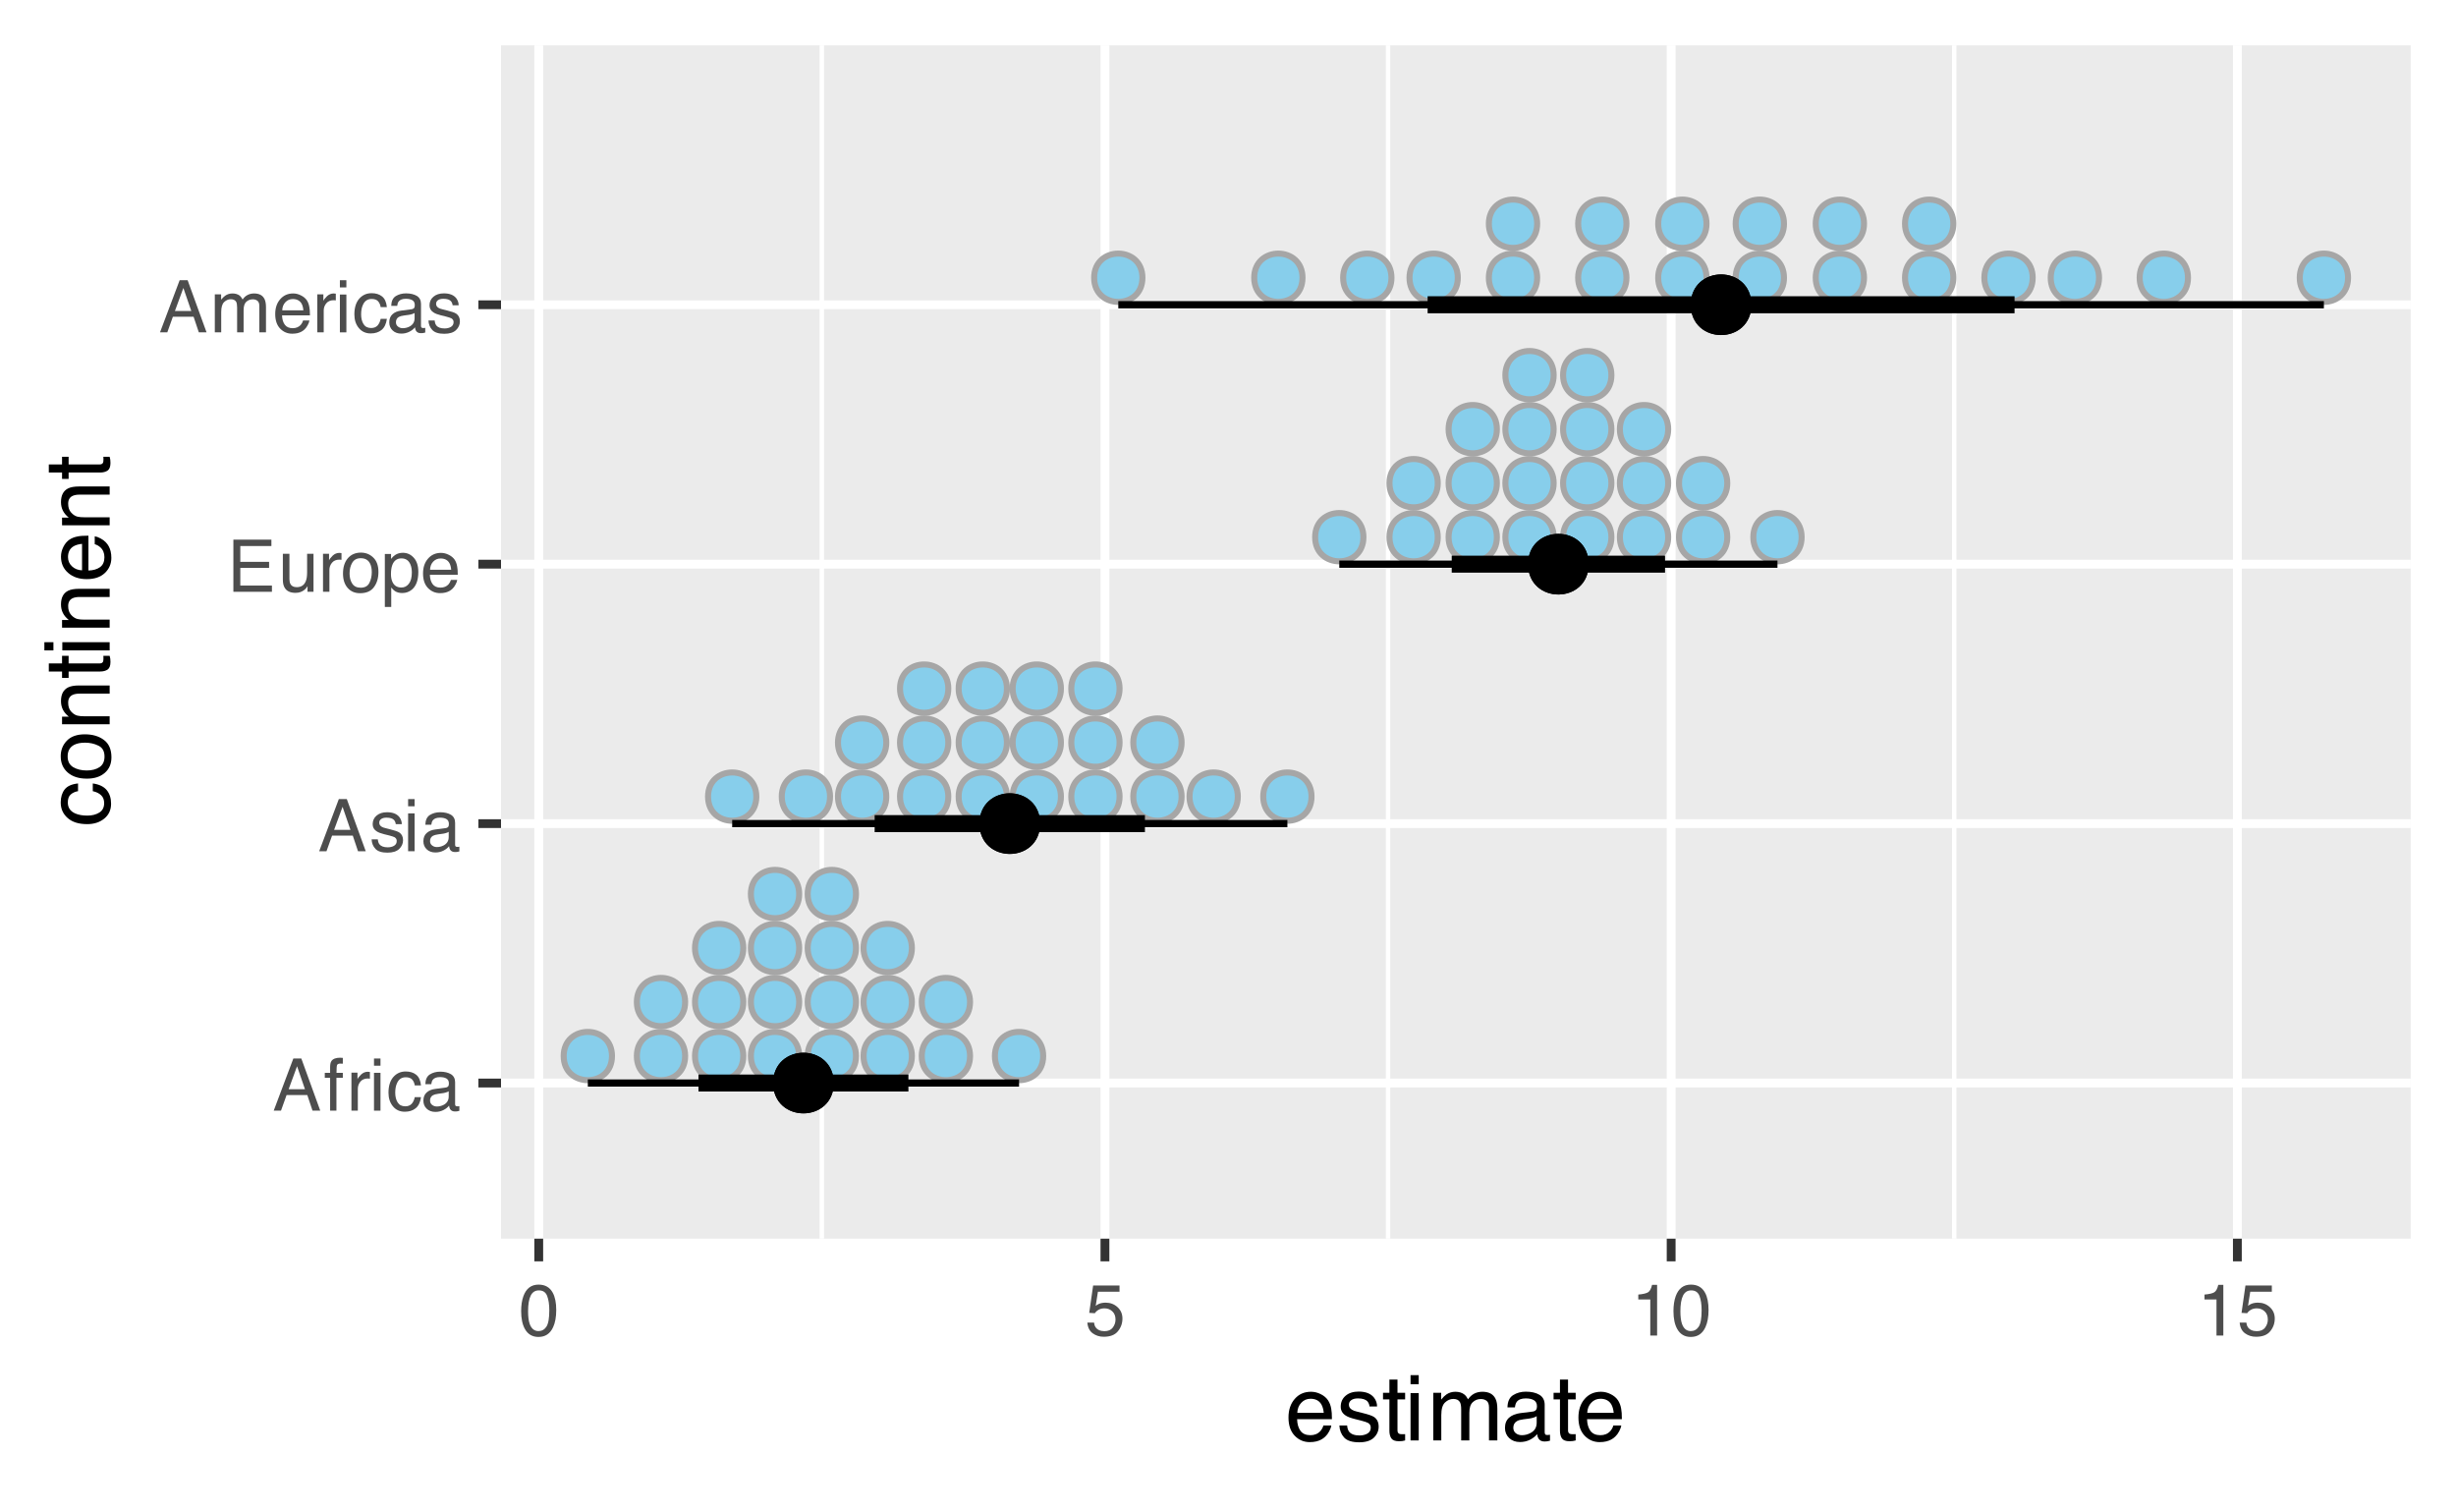 <?xml version="1.0" encoding="UTF-8"?>
<svg xmlns="http://www.w3.org/2000/svg" xmlns:xlink="http://www.w3.org/1999/xlink" width="432" height="266" viewBox="0 0 432 266">
<defs>
<g>
<g id="glyph-0-0">
<path d="M 0.406 0 L 0.406 -9.172 L 7.703 -9.172 L 7.703 0 Z M 6.547 -1.156 L 6.547 -8.031 L 1.562 -8.031 L 1.562 -1.156 Z M 6.547 -1.156 "/>
</g>
<g id="glyph-0-1">
<path d="M 5.688 -3.766 L 4.297 -7.812 L 2.812 -3.766 Z M 3.641 -9.172 L 5.047 -9.172 L 8.375 0 L 7.016 0 L 6.094 -2.75 L 2.453 -2.75 L 1.469 0 L 0.188 0 Z M 3.641 -9.172 "/>
</g>
<g id="glyph-0-2">
<path d="M 1.109 -7.703 C 1.117 -8.172 1.195 -8.516 1.344 -8.734 C 1.613 -9.117 2.125 -9.312 2.875 -9.312 C 2.938 -9.312 3.004 -9.305 3.078 -9.297 C 3.16 -9.297 3.25 -9.289 3.344 -9.281 L 3.344 -8.266 C 3.227 -8.266 3.145 -8.266 3.094 -8.266 C 3.039 -8.273 2.988 -8.281 2.938 -8.281 C 2.602 -8.281 2.398 -8.191 2.328 -8.016 C 2.266 -7.836 2.234 -7.383 2.234 -6.656 L 3.344 -6.656 L 3.344 -5.781 L 2.219 -5.781 L 2.219 0 L 1.109 0 L 1.109 -5.781 L 0.172 -5.781 L 0.172 -6.656 L 1.109 -6.656 Z M 1.109 -7.703 "/>
</g>
<g id="glyph-0-3">
<path d="M 0.859 -6.688 L 1.922 -6.688 L 1.922 -5.531 C 2.016 -5.758 2.227 -6.035 2.562 -6.359 C 2.906 -6.68 3.301 -6.844 3.75 -6.844 C 3.77 -6.844 3.805 -6.836 3.859 -6.828 C 3.91 -6.828 3.992 -6.82 4.109 -6.812 L 4.109 -5.625 C 4.047 -5.633 3.984 -5.641 3.922 -5.641 C 3.867 -5.648 3.812 -5.656 3.75 -5.656 C 3.176 -5.656 2.738 -5.473 2.438 -5.109 C 2.133 -4.742 1.984 -4.32 1.984 -3.844 L 1.984 0 L 0.859 0 Z M 0.859 -6.688 "/>
</g>
<g id="glyph-0-4">
<path d="M 0.828 -6.656 L 1.969 -6.656 L 1.969 0 L 0.828 0 Z M 0.828 -9.172 L 1.969 -9.172 L 1.969 -7.906 L 0.828 -7.906 Z M 0.828 -9.172 "/>
</g>
<g id="glyph-0-5">
<path d="M 3.406 -6.891 C 4.156 -6.891 4.766 -6.703 5.234 -6.328 C 5.711 -5.961 6 -5.332 6.094 -4.438 L 5 -4.438 C 4.938 -4.852 4.785 -5.195 4.547 -5.469 C 4.305 -5.738 3.926 -5.875 3.406 -5.875 C 2.688 -5.875 2.176 -5.523 1.875 -4.828 C 1.664 -4.379 1.562 -3.82 1.562 -3.156 C 1.562 -2.477 1.703 -1.91 1.984 -1.453 C 2.273 -0.992 2.723 -0.766 3.328 -0.766 C 3.797 -0.766 4.164 -0.906 4.438 -1.188 C 4.707 -1.477 4.895 -1.875 5 -2.375 L 6.094 -2.375 C 5.969 -1.477 5.656 -0.828 5.156 -0.422 C 4.656 -0.016 4.02 0.188 3.25 0.188 C 2.375 0.188 1.676 -0.129 1.156 -0.766 C 0.633 -1.398 0.375 -2.195 0.375 -3.156 C 0.375 -4.332 0.656 -5.25 1.219 -5.906 C 1.789 -6.562 2.52 -6.891 3.406 -6.891 Z M 3.234 -6.859 Z M 3.234 -6.859 "/>
</g>
<g id="glyph-0-6">
<path d="M 1.688 -1.781 C 1.688 -1.457 1.805 -1.203 2.047 -1.016 C 2.285 -0.828 2.566 -0.734 2.891 -0.734 C 3.285 -0.734 3.664 -0.82 4.031 -1 C 4.656 -1.312 4.969 -1.812 4.969 -2.5 L 4.969 -3.406 C 4.832 -3.32 4.656 -3.25 4.438 -3.188 C 4.227 -3.125 4.02 -3.082 3.812 -3.062 L 3.125 -2.969 C 2.719 -2.914 2.41 -2.832 2.203 -2.719 C 1.859 -2.52 1.688 -2.207 1.688 -1.781 Z M 4.406 -4.062 C 4.664 -4.094 4.844 -4.195 4.938 -4.375 C 4.977 -4.477 5 -4.625 5 -4.812 C 5 -5.195 4.863 -5.473 4.594 -5.641 C 4.32 -5.816 3.93 -5.906 3.422 -5.906 C 2.836 -5.906 2.422 -5.75 2.172 -5.438 C 2.035 -5.258 1.945 -5 1.906 -4.656 L 0.859 -4.656 C 0.879 -5.477 1.145 -6.051 1.656 -6.375 C 2.176 -6.695 2.773 -6.859 3.453 -6.859 C 4.234 -6.859 4.875 -6.707 5.375 -6.406 C 5.852 -6.102 6.094 -5.633 6.094 -5 L 6.094 -1.156 C 6.094 -1.031 6.117 -0.93 6.172 -0.859 C 6.223 -0.797 6.32 -0.766 6.469 -0.766 C 6.52 -0.766 6.578 -0.766 6.641 -0.766 C 6.703 -0.773 6.77 -0.785 6.844 -0.797 L 6.844 0.031 C 6.664 0.082 6.531 0.113 6.438 0.125 C 6.352 0.133 6.227 0.141 6.062 0.141 C 5.676 0.141 5.395 0.004 5.219 -0.266 C 5.133 -0.41 5.07 -0.617 5.031 -0.891 C 4.801 -0.586 4.473 -0.328 4.047 -0.109 C 3.617 0.109 3.145 0.219 2.625 0.219 C 2 0.219 1.488 0.031 1.094 -0.344 C 0.707 -0.719 0.516 -1.188 0.516 -1.75 C 0.516 -2.375 0.707 -2.859 1.094 -3.203 C 1.477 -3.547 1.988 -3.754 2.625 -3.828 Z M 3.484 -6.859 Z M 3.484 -6.859 "/>
</g>
<g id="glyph-0-7">
<path d="M 1.5 -2.094 C 1.531 -1.719 1.625 -1.43 1.781 -1.234 C 2.062 -0.867 2.551 -0.688 3.25 -0.688 C 3.664 -0.688 4.031 -0.773 4.344 -0.953 C 4.664 -1.141 4.828 -1.426 4.828 -1.812 C 4.828 -2.094 4.695 -2.312 4.438 -2.469 C 4.281 -2.551 3.961 -2.656 3.484 -2.781 L 2.594 -3 C 2.02 -3.145 1.598 -3.305 1.328 -3.484 C 0.836 -3.785 0.594 -4.207 0.594 -4.75 C 0.594 -5.375 0.82 -5.879 1.281 -6.266 C 1.738 -6.66 2.352 -6.859 3.125 -6.859 C 4.133 -6.859 4.863 -6.566 5.312 -5.984 C 5.582 -5.609 5.719 -5.203 5.719 -4.766 L 4.656 -4.766 C 4.633 -5.023 4.539 -5.258 4.375 -5.469 C 4.125 -5.758 3.676 -5.906 3.031 -5.906 C 2.613 -5.906 2.297 -5.82 2.078 -5.656 C 1.859 -5.5 1.75 -5.285 1.75 -5.016 C 1.75 -4.723 1.891 -4.488 2.172 -4.312 C 2.336 -4.207 2.582 -4.117 2.906 -4.047 L 3.656 -3.859 C 4.469 -3.66 5.008 -3.473 5.281 -3.297 C 5.719 -3.004 5.938 -2.551 5.938 -1.938 C 5.938 -1.344 5.707 -0.828 5.25 -0.391 C 4.801 0.035 4.113 0.25 3.188 0.25 C 2.195 0.25 1.492 0.023 1.078 -0.422 C 0.66 -0.867 0.438 -1.426 0.406 -2.094 Z M 3.156 -6.859 Z M 3.156 -6.859 "/>
</g>
<g id="glyph-0-8">
<path d="M 1.094 -9.172 L 7.781 -9.172 L 7.781 -8.047 L 2.312 -8.047 L 2.312 -5.266 L 7.375 -5.266 L 7.375 -4.203 L 2.312 -4.203 L 2.312 -1.094 L 7.875 -1.094 L 7.875 0 L 1.094 0 Z M 4.484 -9.172 Z M 4.484 -9.172 "/>
</g>
<g id="glyph-0-9">
<path d="M 1.953 -6.688 L 1.953 -2.25 C 1.953 -1.906 2.004 -1.625 2.109 -1.406 C 2.305 -1.008 2.68 -0.812 3.234 -0.812 C 4.016 -0.812 4.547 -1.16 4.828 -1.859 C 4.984 -2.234 5.062 -2.75 5.062 -3.406 L 5.062 -6.688 L 6.188 -6.688 L 6.188 0 L 5.125 0 L 5.141 -0.984 C 4.992 -0.734 4.812 -0.52 4.594 -0.344 C 4.164 0.008 3.645 0.188 3.031 0.188 C 2.07 0.188 1.422 -0.133 1.078 -0.781 C 0.891 -1.113 0.797 -1.566 0.797 -2.141 L 0.797 -6.688 Z M 3.5 -6.859 Z M 3.5 -6.859 "/>
</g>
<g id="glyph-0-10">
<path d="M 3.484 -0.719 C 4.223 -0.719 4.734 -1 5.016 -1.562 C 5.297 -2.133 5.438 -2.766 5.438 -3.453 C 5.438 -4.078 5.332 -4.586 5.125 -4.984 C 4.812 -5.598 4.27 -5.906 3.5 -5.906 C 2.812 -5.906 2.312 -5.641 2 -5.109 C 1.688 -4.586 1.531 -3.957 1.531 -3.219 C 1.531 -2.508 1.688 -1.914 2 -1.438 C 2.312 -0.957 2.805 -0.719 3.484 -0.719 Z M 3.531 -6.891 C 4.383 -6.891 5.109 -6.598 5.703 -6.016 C 6.305 -5.441 6.609 -4.598 6.609 -3.484 C 6.609 -2.41 6.344 -1.52 5.812 -0.812 C 5.289 -0.102 4.477 0.25 3.375 0.25 C 2.457 0.25 1.727 -0.062 1.188 -0.688 C 0.645 -1.312 0.375 -2.148 0.375 -3.203 C 0.375 -4.328 0.656 -5.223 1.219 -5.891 C 1.789 -6.555 2.562 -6.891 3.531 -6.891 Z M 3.484 -6.859 Z M 3.484 -6.859 "/>
</g>
<g id="glyph-0-11">
<path d="M 3.656 -0.75 C 4.176 -0.75 4.609 -0.969 4.953 -1.406 C 5.305 -1.852 5.484 -2.516 5.484 -3.391 C 5.484 -3.922 5.406 -4.379 5.25 -4.766 C 4.957 -5.504 4.426 -5.875 3.656 -5.875 C 2.875 -5.875 2.336 -5.484 2.047 -4.703 C 1.891 -4.285 1.812 -3.754 1.812 -3.109 C 1.812 -2.598 1.891 -2.16 2.047 -1.797 C 2.336 -1.098 2.875 -0.75 3.656 -0.75 Z M 0.734 -6.656 L 1.828 -6.656 L 1.828 -5.781 C 2.055 -6.082 2.301 -6.316 2.562 -6.484 C 2.945 -6.734 3.395 -6.859 3.906 -6.859 C 4.664 -6.859 5.305 -6.566 5.828 -5.984 C 6.359 -5.398 6.625 -4.57 6.625 -3.5 C 6.625 -2.039 6.242 -1 5.484 -0.375 C 5.004 0.02 4.441 0.219 3.797 0.219 C 3.297 0.219 2.875 0.109 2.531 -0.109 C 2.332 -0.234 2.109 -0.445 1.859 -0.75 L 1.859 2.672 L 0.734 2.672 Z M 0.734 -6.656 "/>
</g>
<g id="glyph-0-12">
<path d="M 3.609 -6.844 C 4.086 -6.844 4.547 -6.727 4.984 -6.5 C 5.43 -6.281 5.773 -5.992 6.016 -5.641 C 6.234 -5.305 6.379 -4.914 6.453 -4.469 C 6.523 -4.156 6.562 -3.66 6.562 -2.984 L 1.656 -2.984 C 1.676 -2.305 1.836 -1.758 2.141 -1.344 C 2.441 -0.938 2.906 -0.734 3.531 -0.734 C 4.113 -0.734 4.582 -0.926 4.938 -1.312 C 5.133 -1.539 5.273 -1.801 5.359 -2.094 L 6.469 -2.094 C 6.438 -1.852 6.336 -1.582 6.172 -1.281 C 6.016 -0.977 5.832 -0.727 5.625 -0.531 C 5.281 -0.195 4.859 0.023 4.359 0.141 C 4.086 0.203 3.781 0.234 3.438 0.234 C 2.602 0.234 1.895 -0.066 1.312 -0.672 C 0.738 -1.273 0.453 -2.125 0.453 -3.219 C 0.453 -4.289 0.742 -5.16 1.328 -5.828 C 1.91 -6.504 2.672 -6.844 3.609 -6.844 Z M 5.406 -3.875 C 5.363 -4.363 5.258 -4.754 5.094 -5.047 C 4.781 -5.586 4.266 -5.859 3.547 -5.859 C 3.023 -5.859 2.586 -5.672 2.234 -5.297 C 1.891 -4.93 1.707 -4.457 1.688 -3.875 Z M 3.5 -6.859 Z M 3.5 -6.859 "/>
</g>
<g id="glyph-0-13">
<path d="M 0.828 -6.688 L 1.938 -6.688 L 1.938 -5.75 C 2.207 -6.07 2.445 -6.305 2.656 -6.453 C 3.031 -6.711 3.453 -6.844 3.922 -6.844 C 4.453 -6.844 4.883 -6.711 5.219 -6.453 C 5.395 -6.297 5.562 -6.07 5.719 -5.781 C 5.969 -6.145 6.258 -6.41 6.594 -6.578 C 6.926 -6.754 7.305 -6.844 7.734 -6.844 C 8.629 -6.844 9.238 -6.52 9.562 -5.875 C 9.738 -5.52 9.828 -5.047 9.828 -4.453 L 9.828 0 L 8.656 0 L 8.656 -4.656 C 8.656 -5.094 8.539 -5.395 8.312 -5.562 C 8.094 -5.727 7.828 -5.812 7.516 -5.812 C 7.066 -5.812 6.68 -5.664 6.359 -5.375 C 6.047 -5.082 5.891 -4.586 5.891 -3.891 L 5.891 0 L 4.75 0 L 4.75 -4.375 C 4.75 -4.82 4.695 -5.148 4.594 -5.359 C 4.414 -5.672 4.094 -5.828 3.625 -5.828 C 3.207 -5.828 2.82 -5.66 2.469 -5.328 C 2.125 -5.004 1.953 -4.41 1.953 -3.547 L 1.953 0 L 0.828 0 Z M 0.828 -6.688 "/>
</g>
<g id="glyph-0-14">
<path d="M 3.469 -8.953 C 4.625 -8.953 5.457 -8.473 5.969 -7.516 C 6.375 -6.773 6.578 -5.766 6.578 -4.484 C 6.578 -3.266 6.395 -2.258 6.031 -1.469 C 5.508 -0.32 4.648 0.25 3.453 0.25 C 2.379 0.25 1.582 -0.219 1.062 -1.156 C 0.625 -1.938 0.406 -2.984 0.406 -4.297 C 0.406 -5.305 0.535 -6.176 0.797 -6.906 C 1.285 -8.27 2.176 -8.953 3.469 -8.953 Z M 3.453 -0.781 C 4.035 -0.781 4.5 -1.035 4.844 -1.547 C 5.188 -2.066 5.359 -3.031 5.359 -4.438 C 5.359 -5.457 5.234 -6.297 4.984 -6.953 C 4.734 -7.609 4.25 -7.938 3.531 -7.938 C 2.863 -7.938 2.379 -7.625 2.078 -7 C 1.773 -6.375 1.625 -5.457 1.625 -4.25 C 1.625 -3.332 1.719 -2.598 1.906 -2.047 C 2.207 -1.203 2.723 -0.781 3.453 -0.781 Z M 3.453 -0.781 "/>
</g>
<g id="glyph-0-15">
<path d="M 1.578 -2.281 C 1.648 -1.633 1.945 -1.191 2.469 -0.953 C 2.738 -0.828 3.051 -0.766 3.406 -0.766 C 4.07 -0.766 4.562 -0.973 4.875 -1.391 C 5.195 -1.816 5.359 -2.289 5.359 -2.812 C 5.359 -3.438 5.164 -3.922 4.781 -4.266 C 4.406 -4.609 3.953 -4.781 3.422 -4.781 C 3.035 -4.781 2.703 -4.703 2.422 -4.547 C 2.141 -4.398 1.906 -4.191 1.719 -3.922 L 0.734 -3.984 L 1.422 -8.797 L 6.062 -8.797 L 6.062 -7.703 L 2.266 -7.703 L 1.875 -5.219 C 2.082 -5.383 2.281 -5.504 2.469 -5.578 C 2.801 -5.711 3.188 -5.781 3.625 -5.781 C 4.445 -5.781 5.145 -5.516 5.719 -4.984 C 6.289 -4.461 6.578 -3.797 6.578 -2.984 C 6.578 -2.141 6.312 -1.395 5.781 -0.75 C 5.258 -0.102 4.426 0.219 3.281 0.219 C 2.551 0.219 1.906 0.016 1.344 -0.391 C 0.789 -0.797 0.477 -1.426 0.406 -2.281 Z M 1.578 -2.281 "/>
</g>
<g id="glyph-0-16">
<path d="M 1.219 -6.344 L 1.219 -7.203 C 2.031 -7.273 2.598 -7.406 2.922 -7.594 C 3.242 -7.781 3.484 -8.219 3.641 -8.906 L 4.531 -8.906 L 4.531 0 L 3.328 0 L 3.328 -6.344 Z M 1.219 -6.344 "/>
</g>
<g id="glyph-1-0">
<path d="M 0.516 0 L 0.516 -11.484 L 9.625 -11.484 L 9.625 0 Z M 8.188 -1.438 L 8.188 -10.047 L 1.953 -10.047 L 1.953 -1.438 Z M 8.188 -1.438 "/>
</g>
<g id="glyph-1-1">
<path d="M 4.516 -8.562 C 5.109 -8.562 5.68 -8.422 6.234 -8.141 C 6.797 -7.859 7.223 -7.5 7.516 -7.062 C 7.797 -6.633 7.984 -6.141 8.078 -5.578 C 8.16 -5.191 8.203 -4.578 8.203 -3.734 L 2.078 -3.734 C 2.098 -2.891 2.297 -2.207 2.672 -1.688 C 3.047 -1.176 3.629 -0.922 4.422 -0.922 C 5.148 -0.922 5.734 -1.164 6.172 -1.656 C 6.422 -1.938 6.598 -2.258 6.703 -2.625 L 8.094 -2.625 C 8.051 -2.32 7.926 -1.977 7.719 -1.594 C 7.52 -1.219 7.289 -0.91 7.031 -0.672 C 6.602 -0.254 6.078 0.023 5.453 0.172 C 5.109 0.254 4.723 0.297 4.297 0.297 C 3.254 0.297 2.367 -0.082 1.641 -0.844 C 0.922 -1.602 0.562 -2.664 0.562 -4.031 C 0.562 -5.375 0.926 -6.461 1.656 -7.297 C 2.383 -8.141 3.336 -8.562 4.516 -8.562 Z M 6.766 -4.859 C 6.703 -5.461 6.566 -5.945 6.359 -6.312 C 5.973 -6.988 5.332 -7.328 4.438 -7.328 C 3.789 -7.328 3.25 -7.094 2.812 -6.625 C 2.375 -6.164 2.141 -5.578 2.109 -4.859 Z M 4.391 -8.578 Z M 4.391 -8.578 "/>
</g>
<g id="glyph-1-2">
<path d="M 1.875 -2.625 C 1.914 -2.156 2.031 -1.797 2.219 -1.547 C 2.57 -1.098 3.188 -0.875 4.062 -0.875 C 4.582 -0.875 5.039 -0.984 5.438 -1.203 C 5.832 -1.43 6.031 -1.785 6.031 -2.266 C 6.031 -2.617 5.875 -2.891 5.562 -3.078 C 5.352 -3.191 4.953 -3.328 4.359 -3.484 L 3.234 -3.766 C 2.523 -3.941 2 -4.141 1.656 -4.359 C 1.051 -4.734 0.75 -5.258 0.75 -5.938 C 0.75 -6.727 1.035 -7.367 1.609 -7.859 C 2.18 -8.348 2.945 -8.594 3.906 -8.594 C 5.164 -8.594 6.078 -8.223 6.641 -7.484 C 6.984 -7.016 7.148 -6.508 7.141 -5.969 L 5.812 -5.969 C 5.789 -6.281 5.68 -6.566 5.484 -6.828 C 5.16 -7.203 4.598 -7.391 3.797 -7.391 C 3.266 -7.391 2.863 -7.285 2.594 -7.078 C 2.32 -6.879 2.188 -6.613 2.188 -6.281 C 2.188 -5.914 2.363 -5.625 2.719 -5.406 C 2.926 -5.27 3.234 -5.156 3.641 -5.062 L 4.578 -4.828 C 5.586 -4.586 6.266 -4.352 6.609 -4.125 C 7.148 -3.758 7.422 -3.191 7.422 -2.422 C 7.422 -1.68 7.141 -1.035 6.578 -0.484 C 6.016 0.055 5.156 0.328 4 0.328 C 2.75 0.328 1.863 0.047 1.344 -0.516 C 0.832 -1.086 0.555 -1.789 0.516 -2.625 Z M 3.953 -8.578 Z M 3.953 -8.578 "/>
</g>
<g id="glyph-1-3">
<path d="M 1.312 -10.703 L 2.734 -10.703 L 2.734 -8.375 L 4.078 -8.375 L 4.078 -7.219 L 2.734 -7.219 L 2.734 -1.766 C 2.734 -1.473 2.832 -1.273 3.031 -1.172 C 3.145 -1.117 3.328 -1.094 3.578 -1.094 C 3.648 -1.094 3.723 -1.094 3.797 -1.094 C 3.879 -1.094 3.973 -1.098 4.078 -1.109 L 4.078 0 C 3.91 0.051 3.738 0.086 3.562 0.109 C 3.395 0.129 3.207 0.141 3 0.141 C 2.344 0.141 1.895 -0.023 1.656 -0.359 C 1.426 -0.703 1.312 -1.145 1.312 -1.688 L 1.312 -7.219 L 0.188 -7.219 L 0.188 -8.375 L 1.312 -8.375 Z M 1.312 -10.703 "/>
</g>
<g id="glyph-1-4">
<path d="M 1.031 -8.328 L 2.469 -8.328 L 2.469 0 L 1.031 0 Z M 1.031 -11.484 L 2.469 -11.484 L 2.469 -9.891 L 1.031 -9.891 Z M 1.031 -11.484 "/>
</g>
<g id="glyph-1-5">
<path d="M 1.031 -8.375 L 2.422 -8.375 L 2.422 -7.188 C 2.754 -7.594 3.055 -7.891 3.328 -8.078 C 3.797 -8.398 4.32 -8.562 4.906 -8.562 C 5.57 -8.562 6.109 -8.395 6.516 -8.062 C 6.742 -7.875 6.953 -7.598 7.141 -7.234 C 7.453 -7.68 7.816 -8.016 8.234 -8.234 C 8.66 -8.453 9.141 -8.562 9.672 -8.562 C 10.797 -8.562 11.562 -8.156 11.969 -7.344 C 12.188 -6.906 12.297 -6.316 12.297 -5.578 L 12.297 0 L 10.828 0 L 10.828 -5.812 C 10.828 -6.375 10.688 -6.758 10.406 -6.969 C 10.133 -7.176 9.797 -7.281 9.391 -7.281 C 8.836 -7.281 8.363 -7.094 7.969 -6.719 C 7.57 -6.352 7.375 -5.738 7.375 -4.875 L 7.375 0 L 5.938 0 L 5.938 -5.469 C 5.938 -6.031 5.867 -6.441 5.734 -6.703 C 5.523 -7.098 5.129 -7.297 4.547 -7.297 C 4.016 -7.297 3.531 -7.086 3.094 -6.672 C 2.656 -6.266 2.438 -5.52 2.438 -4.438 L 2.438 0 L 1.031 0 Z M 1.031 -8.375 "/>
</g>
<g id="glyph-1-6">
<path d="M 2.109 -2.234 C 2.109 -1.828 2.254 -1.504 2.547 -1.266 C 2.848 -1.035 3.203 -0.922 3.609 -0.922 C 4.109 -0.922 4.586 -1.035 5.047 -1.266 C 5.828 -1.641 6.219 -2.258 6.219 -3.125 L 6.219 -4.266 C 6.051 -4.148 5.832 -4.055 5.562 -3.984 C 5.289 -3.91 5.023 -3.859 4.766 -3.828 L 3.906 -3.719 C 3.395 -3.656 3.016 -3.551 2.766 -3.406 C 2.328 -3.156 2.109 -2.766 2.109 -2.234 Z M 5.516 -5.078 C 5.836 -5.117 6.055 -5.254 6.172 -5.484 C 6.234 -5.609 6.266 -5.785 6.266 -6.016 C 6.266 -6.492 6.094 -6.844 5.75 -7.062 C 5.406 -7.281 4.914 -7.391 4.281 -7.391 C 3.551 -7.391 3.031 -7.191 2.719 -6.797 C 2.551 -6.578 2.441 -6.25 2.391 -5.812 L 1.078 -5.812 C 1.098 -6.844 1.43 -7.562 2.078 -7.969 C 2.723 -8.375 3.469 -8.578 4.312 -8.578 C 5.301 -8.578 6.102 -8.391 6.719 -8.016 C 7.32 -7.641 7.625 -7.055 7.625 -6.266 L 7.625 -1.438 C 7.625 -1.289 7.656 -1.172 7.719 -1.078 C 7.781 -0.992 7.906 -0.953 8.094 -0.953 C 8.156 -0.953 8.223 -0.957 8.297 -0.969 C 8.379 -0.977 8.469 -0.988 8.562 -1 L 8.562 0.047 C 8.344 0.109 8.176 0.145 8.062 0.156 C 7.945 0.176 7.789 0.188 7.594 0.188 C 7.102 0.188 6.75 0.008 6.531 -0.344 C 6.414 -0.52 6.336 -0.773 6.297 -1.109 C 6.004 -0.734 5.586 -0.406 5.047 -0.125 C 4.516 0.145 3.926 0.281 3.281 0.281 C 2.508 0.281 1.875 0.047 1.375 -0.422 C 0.883 -0.898 0.641 -1.492 0.641 -2.203 C 0.641 -2.973 0.879 -3.57 1.359 -4 C 1.848 -4.426 2.488 -4.691 3.281 -4.797 Z M 4.359 -8.578 Z M 4.359 -8.578 "/>
</g>
<g id="glyph-2-0">
<path d="M 0 -0.516 L -11.484 -0.516 L -11.484 -9.625 L 0 -9.625 Z M -1.438 -8.188 L -10.047 -8.188 L -10.047 -1.953 L -1.438 -1.953 Z M -1.438 -8.188 "/>
</g>
<g id="glyph-2-1">
<path d="M -8.609 -4.266 C -8.609 -5.203 -8.379 -5.969 -7.922 -6.562 C -7.461 -7.156 -6.676 -7.508 -5.562 -7.625 L -5.562 -6.266 C -6.07 -6.18 -6.5 -5.988 -6.844 -5.688 C -7.188 -5.395 -7.359 -4.922 -7.359 -4.266 C -7.359 -3.367 -6.922 -2.727 -6.047 -2.344 C -5.473 -2.094 -4.77 -1.969 -3.938 -1.969 C -3.102 -1.969 -2.398 -2.145 -1.828 -2.5 C -1.254 -2.852 -0.969 -3.41 -0.969 -4.172 C -0.969 -4.754 -1.145 -5.211 -1.5 -5.547 C -1.852 -5.891 -2.344 -6.129 -2.969 -6.266 L -2.969 -7.625 C -1.852 -7.469 -1.035 -7.078 -0.516 -6.453 C -0.004 -5.828 0.25 -5.031 0.25 -4.062 C 0.25 -2.969 -0.148 -2.094 -0.953 -1.438 C -1.754 -0.789 -2.754 -0.469 -3.953 -0.469 C -5.422 -0.469 -6.562 -0.82 -7.375 -1.531 C -8.195 -2.25 -8.609 -3.16 -8.609 -4.266 Z M -8.578 -4.047 Z M -8.578 -4.047 "/>
</g>
<g id="glyph-2-2">
<path d="M -0.906 -4.359 C -0.906 -5.285 -1.258 -5.922 -1.969 -6.266 C -2.676 -6.617 -3.461 -6.797 -4.328 -6.797 C -5.109 -6.797 -5.742 -6.672 -6.234 -6.422 C -7.004 -6.023 -7.391 -5.344 -7.391 -4.375 C -7.391 -3.508 -7.062 -2.879 -6.406 -2.484 C -5.75 -2.098 -4.957 -1.906 -4.031 -1.906 C -3.133 -1.906 -2.391 -2.098 -1.797 -2.484 C -1.203 -2.879 -0.906 -3.504 -0.906 -4.359 Z M -8.609 -4.406 C -8.609 -5.488 -8.25 -6.398 -7.531 -7.141 C -6.812 -7.891 -5.754 -8.266 -4.359 -8.266 C -3.016 -8.266 -1.898 -7.938 -1.016 -7.281 C -0.129 -6.625 0.312 -5.602 0.312 -4.219 C 0.312 -3.07 -0.078 -2.16 -0.859 -1.484 C -1.641 -0.805 -2.688 -0.469 -4 -0.469 C -5.406 -0.469 -6.523 -0.82 -7.359 -1.531 C -8.191 -2.25 -8.609 -3.207 -8.609 -4.406 Z M -8.578 -4.359 Z M -8.578 -4.359 "/>
</g>
<g id="glyph-2-3">
<path d="M -8.375 -1.031 L -8.375 -2.375 L -7.188 -2.375 C -7.676 -2.77 -8.023 -3.188 -8.234 -3.625 C -8.453 -4.07 -8.562 -4.566 -8.562 -5.109 C -8.562 -6.297 -8.145 -7.098 -7.312 -7.516 C -6.863 -7.742 -6.219 -7.859 -5.375 -7.859 L 0 -7.859 L 0 -6.422 L -5.281 -6.422 C -5.789 -6.422 -6.203 -6.348 -6.516 -6.203 C -7.035 -5.953 -7.297 -5.5 -7.297 -4.844 C -7.297 -4.508 -7.258 -4.234 -7.188 -4.016 C -7.07 -3.629 -6.844 -3.289 -6.5 -3 C -6.227 -2.77 -5.941 -2.617 -5.641 -2.547 C -5.348 -2.473 -4.93 -2.438 -4.391 -2.438 L 0 -2.438 L 0 -1.031 Z M -8.578 -4.344 Z M -8.578 -4.344 "/>
</g>
<g id="glyph-2-4">
<path d="M -10.703 -1.312 L -10.703 -2.734 L -8.375 -2.734 L -8.375 -4.078 L -7.219 -4.078 L -7.219 -2.734 L -1.766 -2.734 C -1.473 -2.734 -1.273 -2.832 -1.172 -3.031 C -1.117 -3.145 -1.094 -3.328 -1.094 -3.578 C -1.094 -3.648 -1.094 -3.723 -1.094 -3.797 C -1.094 -3.879 -1.098 -3.973 -1.109 -4.078 L 0 -4.078 C 0.051 -3.91 0.086 -3.738 0.109 -3.562 C 0.129 -3.395 0.141 -3.207 0.141 -3 C 0.141 -2.344 -0.023 -1.895 -0.359 -1.656 C -0.703 -1.426 -1.145 -1.312 -1.688 -1.312 L -7.219 -1.312 L -7.219 -0.188 L -8.375 -0.188 L -8.375 -1.312 Z M -10.703 -1.312 "/>
</g>
<g id="glyph-2-5">
<path d="M -8.328 -1.031 L -8.328 -2.469 L 0 -2.469 L 0 -1.031 Z M -11.484 -1.031 L -11.484 -2.469 L -9.891 -2.469 L -9.891 -1.031 Z M -11.484 -1.031 "/>
</g>
<g id="glyph-2-6">
<path d="M -8.562 -4.516 C -8.562 -5.109 -8.422 -5.68 -8.141 -6.234 C -7.859 -6.797 -7.5 -7.223 -7.062 -7.516 C -6.633 -7.797 -6.141 -7.984 -5.578 -8.078 C -5.191 -8.16 -4.578 -8.203 -3.734 -8.203 L -3.734 -2.078 C -2.891 -2.098 -2.207 -2.297 -1.688 -2.672 C -1.176 -3.047 -0.922 -3.629 -0.922 -4.422 C -0.922 -5.148 -1.164 -5.734 -1.656 -6.172 C -1.938 -6.422 -2.258 -6.598 -2.625 -6.703 L -2.625 -8.094 C -2.32 -8.051 -1.977 -7.926 -1.594 -7.719 C -1.219 -7.52 -0.91 -7.289 -0.672 -7.031 C -0.254 -6.602 0.023 -6.078 0.172 -5.453 C 0.254 -5.109 0.297 -4.723 0.297 -4.297 C 0.297 -3.254 -0.082 -2.367 -0.844 -1.641 C -1.602 -0.922 -2.664 -0.562 -4.031 -0.562 C -5.375 -0.562 -6.461 -0.926 -7.297 -1.656 C -8.141 -2.383 -8.562 -3.336 -8.562 -4.516 Z M -4.859 -6.766 C -5.461 -6.703 -5.945 -6.566 -6.312 -6.359 C -6.988 -5.973 -7.328 -5.332 -7.328 -4.438 C -7.328 -3.789 -7.094 -3.25 -6.625 -2.812 C -6.164 -2.375 -5.578 -2.141 -4.859 -2.109 Z M -8.578 -4.391 Z M -8.578 -4.391 "/>
</g>
</g>
<clipPath id="clip-0">
<path clip-rule="nonzero" d="M 88.129 7.969 L 424.031 7.969 L 424.031 217.871 L 88.129 217.871 Z M 88.129 7.969 "/>
</clipPath>
<clipPath id="clip-1">
<path clip-rule="nonzero" d="M 144 7.969 L 145 7.969 L 145 217.871 L 144 217.871 Z M 144 7.969 "/>
</clipPath>
<clipPath id="clip-2">
<path clip-rule="nonzero" d="M 243 7.969 L 245 7.969 L 245 217.871 L 243 217.871 Z M 243 7.969 "/>
</clipPath>
<clipPath id="clip-3">
<path clip-rule="nonzero" d="M 343 7.969 L 345 7.969 L 345 217.871 L 343 217.871 Z M 343 7.969 "/>
</clipPath>
<clipPath id="clip-4">
<path clip-rule="nonzero" d="M 88.129 189 L 424.031 189 L 424.031 192 L 88.129 192 Z M 88.129 189 "/>
</clipPath>
<clipPath id="clip-5">
<path clip-rule="nonzero" d="M 88.129 144 L 424.031 144 L 424.031 146 L 88.129 146 Z M 88.129 144 "/>
</clipPath>
<clipPath id="clip-6">
<path clip-rule="nonzero" d="M 88.129 98 L 424.031 98 L 424.031 101 L 88.129 101 Z M 88.129 98 "/>
</clipPath>
<clipPath id="clip-7">
<path clip-rule="nonzero" d="M 88.129 52 L 424.031 52 L 424.031 55 L 88.129 55 Z M 88.129 52 "/>
</clipPath>
<clipPath id="clip-8">
<path clip-rule="nonzero" d="M 93 7.969 L 96 7.969 L 96 217.871 L 93 217.871 Z M 93 7.969 "/>
</clipPath>
<clipPath id="clip-9">
<path clip-rule="nonzero" d="M 193 7.969 L 196 7.969 L 196 217.871 L 193 217.871 Z M 193 7.969 "/>
</clipPath>
<clipPath id="clip-10">
<path clip-rule="nonzero" d="M 293 7.969 L 295 7.969 L 295 217.871 L 293 217.871 Z M 293 7.969 "/>
</clipPath>
<clipPath id="clip-11">
<path clip-rule="nonzero" d="M 392 7.969 L 395 7.969 L 395 217.871 L 392 217.871 Z M 392 7.969 "/>
</clipPath>
</defs>
<rect x="-43.2" y="-26.6" width="518.4" height="319.2" fill="rgb(100%, 100%, 100%)" fill-opacity="1"/>
<rect x="-43.2" y="-26.6" width="518.4" height="319.2" fill="rgb(100%, 100%, 100%)" fill-opacity="1"/>
<path fill="none" stroke-width="1.552" stroke-linecap="round" stroke-linejoin="round" stroke="rgb(100%, 100%, 100%)" stroke-opacity="1" stroke-miterlimit="10" d="M 0 266 L 432 266 L 432 0 L 0 0 Z M 0 266 "/>
<g clip-path="url(#clip-0)">
<path fill-rule="nonzero" fill="rgb(92.157%, 92.157%, 92.157%)" fill-opacity="1" d="M 88.129 217.871 L 424.031 217.871 L 424.031 7.969 L 88.129 7.969 Z M 88.129 217.871 "/>
</g>
<g clip-path="url(#clip-1)">
<path fill="none" stroke-width="0.776" stroke-linecap="butt" stroke-linejoin="round" stroke="rgb(100%, 100%, 100%)" stroke-opacity="1" stroke-miterlimit="10" d="M 144.559 217.871 L 144.559 7.969 "/>
</g>
<g clip-path="url(#clip-2)">
<path fill="none" stroke-width="0.776" stroke-linecap="butt" stroke-linejoin="round" stroke="rgb(100%, 100%, 100%)" stroke-opacity="1" stroke-miterlimit="10" d="M 244.152 217.871 L 244.152 7.969 "/>
</g>
<g clip-path="url(#clip-3)">
<path fill="none" stroke-width="0.776" stroke-linecap="butt" stroke-linejoin="round" stroke="rgb(100%, 100%, 100%)" stroke-opacity="1" stroke-miterlimit="10" d="M 343.746 217.871 L 343.746 7.969 "/>
</g>
<g clip-path="url(#clip-4)">
<path fill="none" stroke-width="1.552" stroke-linecap="butt" stroke-linejoin="round" stroke="rgb(100%, 100%, 100%)" stroke-opacity="1" stroke-miterlimit="10" d="M 88.129 190.492 L 424.031 190.492 "/>
</g>
<g clip-path="url(#clip-5)">
<path fill="none" stroke-width="1.552" stroke-linecap="butt" stroke-linejoin="round" stroke="rgb(100%, 100%, 100%)" stroke-opacity="1" stroke-miterlimit="10" d="M 88.129 144.863 L 424.031 144.863 "/>
</g>
<g clip-path="url(#clip-6)">
<path fill="none" stroke-width="1.552" stroke-linecap="butt" stroke-linejoin="round" stroke="rgb(100%, 100%, 100%)" stroke-opacity="1" stroke-miterlimit="10" d="M 88.129 99.23 L 424.031 99.23 "/>
</g>
<g clip-path="url(#clip-7)">
<path fill="none" stroke-width="1.552" stroke-linecap="butt" stroke-linejoin="round" stroke="rgb(100%, 100%, 100%)" stroke-opacity="1" stroke-miterlimit="10" d="M 88.129 53.602 L 424.031 53.602 "/>
</g>
<g clip-path="url(#clip-8)">
<path fill="none" stroke-width="1.552" stroke-linecap="butt" stroke-linejoin="round" stroke="rgb(100%, 100%, 100%)" stroke-opacity="1" stroke-miterlimit="10" d="M 94.762 217.871 L 94.762 7.969 "/>
</g>
<g clip-path="url(#clip-9)">
<path fill="none" stroke-width="1.552" stroke-linecap="butt" stroke-linejoin="round" stroke="rgb(100%, 100%, 100%)" stroke-opacity="1" stroke-miterlimit="10" d="M 194.355 217.871 L 194.355 7.969 "/>
</g>
<g clip-path="url(#clip-10)">
<path fill="none" stroke-width="1.552" stroke-linecap="butt" stroke-linejoin="round" stroke="rgb(100%, 100%, 100%)" stroke-opacity="1" stroke-miterlimit="10" d="M 293.949 217.871 L 293.949 7.969 "/>
</g>
<g clip-path="url(#clip-11)">
<path fill="none" stroke-width="1.552" stroke-linecap="butt" stroke-linejoin="round" stroke="rgb(100%, 100%, 100%)" stroke-opacity="1" stroke-miterlimit="10" d="M 393.543 217.871 L 393.543 7.969 "/>
</g>
<path fill-rule="nonzero" fill="rgb(52.941%, 80.784%, 92.157%)" fill-opacity="1" stroke-width="1.063" stroke-linecap="round" stroke-linejoin="round" stroke="rgb(65.098%, 65.098%, 65.098%)" stroke-opacity="1" stroke-miterlimit="10" d="M 107.645 185.742 C 107.645 191.406 99.148 191.406 99.148 185.742 C 99.148 180.082 107.645 180.082 107.645 185.742 "/>
<path fill-rule="nonzero" fill="rgb(52.941%, 80.784%, 92.157%)" fill-opacity="1" stroke-width="1.063" stroke-linecap="round" stroke-linejoin="round" stroke="rgb(65.098%, 65.098%, 65.098%)" stroke-opacity="1" stroke-miterlimit="10" d="M 120.512 185.742 C 120.512 191.406 112.02 191.406 112.02 185.742 C 112.02 180.082 120.512 180.082 120.512 185.742 "/>
<path fill-rule="nonzero" fill="rgb(52.941%, 80.784%, 92.157%)" fill-opacity="1" stroke-width="1.063" stroke-linecap="round" stroke-linejoin="round" stroke="rgb(65.098%, 65.098%, 65.098%)" stroke-opacity="1" stroke-miterlimit="10" d="M 120.512 176.246 C 120.512 181.906 112.02 181.906 112.02 176.246 C 112.02 170.582 120.512 170.582 120.512 176.246 "/>
<path fill-rule="nonzero" fill="rgb(52.941%, 80.784%, 92.157%)" fill-opacity="1" stroke-width="1.063" stroke-linecap="round" stroke-linejoin="round" stroke="rgb(65.098%, 65.098%, 65.098%)" stroke-opacity="1" stroke-miterlimit="10" d="M 130.742 185.742 C 130.742 191.406 122.25 191.406 122.25 185.742 C 122.25 180.082 130.742 180.082 130.742 185.742 "/>
<path fill-rule="nonzero" fill="rgb(52.941%, 80.784%, 92.157%)" fill-opacity="1" stroke-width="1.063" stroke-linecap="round" stroke-linejoin="round" stroke="rgb(65.098%, 65.098%, 65.098%)" stroke-opacity="1" stroke-miterlimit="10" d="M 130.742 176.246 C 130.742 181.906 122.25 181.906 122.25 176.246 C 122.25 170.582 130.742 170.582 130.742 176.246 "/>
<path fill-rule="nonzero" fill="rgb(52.941%, 80.784%, 92.157%)" fill-opacity="1" stroke-width="1.063" stroke-linecap="round" stroke-linejoin="round" stroke="rgb(65.098%, 65.098%, 65.098%)" stroke-opacity="1" stroke-miterlimit="10" d="M 130.742 166.746 C 130.742 172.406 122.25 172.406 122.25 166.746 C 122.25 161.082 130.742 161.082 130.742 166.746 "/>
<path fill-rule="nonzero" fill="rgb(52.941%, 80.784%, 92.157%)" fill-opacity="1" stroke-width="1.063" stroke-linecap="round" stroke-linejoin="round" stroke="rgb(65.098%, 65.098%, 65.098%)" stroke-opacity="1" stroke-miterlimit="10" d="M 140.57 185.742 C 140.57 191.406 132.078 191.406 132.078 185.742 C 132.078 180.082 140.57 180.082 140.57 185.742 "/>
<path fill-rule="nonzero" fill="rgb(52.941%, 80.784%, 92.157%)" fill-opacity="1" stroke-width="1.063" stroke-linecap="round" stroke-linejoin="round" stroke="rgb(65.098%, 65.098%, 65.098%)" stroke-opacity="1" stroke-miterlimit="10" d="M 140.57 176.246 C 140.57 181.906 132.078 181.906 132.078 176.246 C 132.078 170.582 140.57 170.582 140.57 176.246 "/>
<path fill-rule="nonzero" fill="rgb(52.941%, 80.784%, 92.157%)" fill-opacity="1" stroke-width="1.063" stroke-linecap="round" stroke-linejoin="round" stroke="rgb(65.098%, 65.098%, 65.098%)" stroke-opacity="1" stroke-miterlimit="10" d="M 140.57 166.746 C 140.57 172.406 132.078 172.406 132.078 166.746 C 132.078 161.082 140.57 161.082 140.57 166.746 "/>
<path fill-rule="nonzero" fill="rgb(52.941%, 80.784%, 92.157%)" fill-opacity="1" stroke-width="1.063" stroke-linecap="round" stroke-linejoin="round" stroke="rgb(65.098%, 65.098%, 65.098%)" stroke-opacity="1" stroke-miterlimit="10" d="M 140.57 157.246 C 140.57 162.91 132.078 162.91 132.078 157.246 C 132.078 151.582 140.57 151.582 140.57 157.246 "/>
<path fill-rule="nonzero" fill="rgb(52.941%, 80.784%, 92.157%)" fill-opacity="1" stroke-width="1.063" stroke-linecap="round" stroke-linejoin="round" stroke="rgb(65.098%, 65.098%, 65.098%)" stroke-opacity="1" stroke-miterlimit="10" d="M 150.566 185.742 C 150.566 191.406 142.07 191.406 142.07 185.742 C 142.07 180.082 150.566 180.082 150.566 185.742 "/>
<path fill-rule="nonzero" fill="rgb(52.941%, 80.784%, 92.157%)" fill-opacity="1" stroke-width="1.063" stroke-linecap="round" stroke-linejoin="round" stroke="rgb(65.098%, 65.098%, 65.098%)" stroke-opacity="1" stroke-miterlimit="10" d="M 150.566 176.246 C 150.566 181.906 142.07 181.906 142.07 176.246 C 142.07 170.582 150.566 170.582 150.566 176.246 "/>
<path fill-rule="nonzero" fill="rgb(52.941%, 80.784%, 92.157%)" fill-opacity="1" stroke-width="1.063" stroke-linecap="round" stroke-linejoin="round" stroke="rgb(65.098%, 65.098%, 65.098%)" stroke-opacity="1" stroke-miterlimit="10" d="M 150.566 166.746 C 150.566 172.406 142.07 172.406 142.07 166.746 C 142.07 161.082 150.566 161.082 150.566 166.746 "/>
<path fill-rule="nonzero" fill="rgb(52.941%, 80.784%, 92.157%)" fill-opacity="1" stroke-width="1.063" stroke-linecap="round" stroke-linejoin="round" stroke="rgb(65.098%, 65.098%, 65.098%)" stroke-opacity="1" stroke-miterlimit="10" d="M 150.566 157.246 C 150.566 162.91 142.07 162.91 142.07 157.246 C 142.07 151.582 150.566 151.582 150.566 157.246 "/>
<path fill-rule="nonzero" fill="rgb(52.941%, 80.784%, 92.157%)" fill-opacity="1" stroke-width="1.063" stroke-linecap="round" stroke-linejoin="round" stroke="rgb(65.098%, 65.098%, 65.098%)" stroke-opacity="1" stroke-miterlimit="10" d="M 160.395 185.742 C 160.395 191.406 151.898 191.406 151.898 185.742 C 151.898 180.082 160.395 180.082 160.395 185.742 "/>
<path fill-rule="nonzero" fill="rgb(52.941%, 80.784%, 92.157%)" fill-opacity="1" stroke-width="1.063" stroke-linecap="round" stroke-linejoin="round" stroke="rgb(65.098%, 65.098%, 65.098%)" stroke-opacity="1" stroke-miterlimit="10" d="M 160.395 176.246 C 160.395 181.906 151.898 181.906 151.898 176.246 C 151.898 170.582 160.395 170.582 160.395 176.246 "/>
<path fill-rule="nonzero" fill="rgb(52.941%, 80.784%, 92.157%)" fill-opacity="1" stroke-width="1.063" stroke-linecap="round" stroke-linejoin="round" stroke="rgb(65.098%, 65.098%, 65.098%)" stroke-opacity="1" stroke-miterlimit="10" d="M 160.395 166.746 C 160.395 172.406 151.898 172.406 151.898 166.746 C 151.898 161.082 160.395 161.082 160.395 166.746 "/>
<path fill-rule="nonzero" fill="rgb(52.941%, 80.784%, 92.157%)" fill-opacity="1" stroke-width="1.063" stroke-linecap="round" stroke-linejoin="round" stroke="rgb(65.098%, 65.098%, 65.098%)" stroke-opacity="1" stroke-miterlimit="10" d="M 170.625 185.742 C 170.625 191.406 162.133 191.406 162.133 185.742 C 162.133 180.082 170.625 180.082 170.625 185.742 "/>
<path fill-rule="nonzero" fill="rgb(52.941%, 80.784%, 92.157%)" fill-opacity="1" stroke-width="1.063" stroke-linecap="round" stroke-linejoin="round" stroke="rgb(65.098%, 65.098%, 65.098%)" stroke-opacity="1" stroke-miterlimit="10" d="M 170.625 176.246 C 170.625 181.906 162.133 181.906 162.133 176.246 C 162.133 170.582 170.625 170.582 170.625 176.246 "/>
<path fill-rule="nonzero" fill="rgb(52.941%, 80.784%, 92.157%)" fill-opacity="1" stroke-width="1.063" stroke-linecap="round" stroke-linejoin="round" stroke="rgb(65.098%, 65.098%, 65.098%)" stroke-opacity="1" stroke-miterlimit="10" d="M 183.492 185.742 C 183.492 191.406 175 191.406 175 185.742 C 175 180.082 183.492 180.082 183.492 185.742 "/>
<path fill-rule="nonzero" fill="rgb(52.941%, 80.784%, 92.157%)" fill-opacity="1" stroke-width="1.063" stroke-linecap="round" stroke-linejoin="round" stroke="rgb(65.098%, 65.098%, 65.098%)" stroke-opacity="1" stroke-miterlimit="10" d="M 133.035 140.113 C 133.035 145.777 124.543 145.777 124.543 140.113 C 124.543 134.449 133.035 134.449 133.035 140.113 "/>
<path fill-rule="nonzero" fill="rgb(52.941%, 80.784%, 92.157%)" fill-opacity="1" stroke-width="1.063" stroke-linecap="round" stroke-linejoin="round" stroke="rgb(65.098%, 65.098%, 65.098%)" stroke-opacity="1" stroke-miterlimit="10" d="M 146 140.113 C 146 145.777 137.508 145.777 137.508 140.113 C 137.508 134.449 146 134.449 146 140.113 "/>
<path fill-rule="nonzero" fill="rgb(52.941%, 80.784%, 92.157%)" fill-opacity="1" stroke-width="1.063" stroke-linecap="round" stroke-linejoin="round" stroke="rgb(65.098%, 65.098%, 65.098%)" stroke-opacity="1" stroke-miterlimit="10" d="M 155.895 140.113 C 155.895 145.777 147.398 145.777 147.398 140.113 C 147.398 134.449 155.895 134.449 155.895 140.113 "/>
<path fill-rule="nonzero" fill="rgb(52.941%, 80.784%, 92.157%)" fill-opacity="1" stroke-width="1.063" stroke-linecap="round" stroke-linejoin="round" stroke="rgb(65.098%, 65.098%, 65.098%)" stroke-opacity="1" stroke-miterlimit="10" d="M 155.895 130.613 C 155.895 136.277 147.398 136.277 147.398 130.613 C 147.398 124.949 155.895 124.949 155.895 130.613 "/>
<path fill-rule="nonzero" fill="rgb(52.941%, 80.784%, 92.157%)" fill-opacity="1" stroke-width="1.063" stroke-linecap="round" stroke-linejoin="round" stroke="rgb(65.098%, 65.098%, 65.098%)" stroke-opacity="1" stroke-miterlimit="10" d="M 166.801 140.113 C 166.801 145.777 158.309 145.777 158.309 140.113 C 158.309 134.449 166.801 134.449 166.801 140.113 "/>
<path fill-rule="nonzero" fill="rgb(52.941%, 80.784%, 92.157%)" fill-opacity="1" stroke-width="1.063" stroke-linecap="round" stroke-linejoin="round" stroke="rgb(65.098%, 65.098%, 65.098%)" stroke-opacity="1" stroke-miterlimit="10" d="M 166.801 130.613 C 166.801 136.277 158.309 136.277 158.309 130.613 C 158.309 124.949 166.801 124.949 166.801 130.613 "/>
<path fill-rule="nonzero" fill="rgb(52.941%, 80.784%, 92.157%)" fill-opacity="1" stroke-width="1.063" stroke-linecap="round" stroke-linejoin="round" stroke="rgb(65.098%, 65.098%, 65.098%)" stroke-opacity="1" stroke-miterlimit="10" d="M 166.801 121.113 C 166.801 126.777 158.309 126.777 158.309 121.113 C 158.309 115.453 166.801 115.453 166.801 121.113 "/>
<path fill-rule="nonzero" fill="rgb(52.941%, 80.784%, 92.157%)" fill-opacity="1" stroke-width="1.063" stroke-linecap="round" stroke-linejoin="round" stroke="rgb(65.098%, 65.098%, 65.098%)" stroke-opacity="1" stroke-miterlimit="10" d="M 177.113 140.113 C 177.113 145.777 168.621 145.777 168.621 140.113 C 168.621 134.449 177.113 134.449 177.113 140.113 "/>
<path fill-rule="nonzero" fill="rgb(52.941%, 80.784%, 92.157%)" fill-opacity="1" stroke-width="1.063" stroke-linecap="round" stroke-linejoin="round" stroke="rgb(65.098%, 65.098%, 65.098%)" stroke-opacity="1" stroke-miterlimit="10" d="M 177.113 130.613 C 177.113 136.277 168.621 136.277 168.621 130.613 C 168.621 124.949 177.113 124.949 177.113 130.613 "/>
<path fill-rule="nonzero" fill="rgb(52.941%, 80.784%, 92.157%)" fill-opacity="1" stroke-width="1.063" stroke-linecap="round" stroke-linejoin="round" stroke="rgb(65.098%, 65.098%, 65.098%)" stroke-opacity="1" stroke-miterlimit="10" d="M 177.113 121.113 C 177.113 126.777 168.621 126.777 168.621 121.113 C 168.621 115.453 177.113 115.453 177.113 121.113 "/>
<path fill-rule="nonzero" fill="rgb(52.941%, 80.784%, 92.157%)" fill-opacity="1" stroke-width="1.063" stroke-linecap="round" stroke-linejoin="round" stroke="rgb(65.098%, 65.098%, 65.098%)" stroke-opacity="1" stroke-miterlimit="10" d="M 186.613 140.113 C 186.613 145.777 178.121 145.777 178.121 140.113 C 178.121 134.449 186.613 134.449 186.613 140.113 "/>
<path fill-rule="nonzero" fill="rgb(52.941%, 80.784%, 92.157%)" fill-opacity="1" stroke-width="1.063" stroke-linecap="round" stroke-linejoin="round" stroke="rgb(65.098%, 65.098%, 65.098%)" stroke-opacity="1" stroke-miterlimit="10" d="M 186.613 130.613 C 186.613 136.277 178.121 136.277 178.121 130.613 C 178.121 124.949 186.613 124.949 186.613 130.613 "/>
<path fill-rule="nonzero" fill="rgb(52.941%, 80.784%, 92.157%)" fill-opacity="1" stroke-width="1.063" stroke-linecap="round" stroke-linejoin="round" stroke="rgb(65.098%, 65.098%, 65.098%)" stroke-opacity="1" stroke-miterlimit="10" d="M 186.613 121.113 C 186.613 126.777 178.121 126.777 178.121 121.113 C 178.121 115.453 186.613 115.453 186.613 121.113 "/>
<path fill-rule="nonzero" fill="rgb(52.941%, 80.784%, 92.157%)" fill-opacity="1" stroke-width="1.063" stroke-linecap="round" stroke-linejoin="round" stroke="rgb(65.098%, 65.098%, 65.098%)" stroke-opacity="1" stroke-miterlimit="10" d="M 196.926 140.113 C 196.926 145.777 188.434 145.777 188.434 140.113 C 188.434 134.449 196.926 134.449 196.926 140.113 "/>
<path fill-rule="nonzero" fill="rgb(52.941%, 80.784%, 92.157%)" fill-opacity="1" stroke-width="1.063" stroke-linecap="round" stroke-linejoin="round" stroke="rgb(65.098%, 65.098%, 65.098%)" stroke-opacity="1" stroke-miterlimit="10" d="M 196.926 130.613 C 196.926 136.277 188.434 136.277 188.434 130.613 C 188.434 124.949 196.926 124.949 196.926 130.613 "/>
<path fill-rule="nonzero" fill="rgb(52.941%, 80.784%, 92.157%)" fill-opacity="1" stroke-width="1.063" stroke-linecap="round" stroke-linejoin="round" stroke="rgb(65.098%, 65.098%, 65.098%)" stroke-opacity="1" stroke-miterlimit="10" d="M 196.926 121.113 C 196.926 126.777 188.434 126.777 188.434 121.113 C 188.434 115.453 196.926 115.453 196.926 121.113 "/>
<path fill-rule="nonzero" fill="rgb(52.941%, 80.784%, 92.157%)" fill-opacity="1" stroke-width="1.063" stroke-linecap="round" stroke-linejoin="round" stroke="rgb(65.098%, 65.098%, 65.098%)" stroke-opacity="1" stroke-miterlimit="10" d="M 207.836 140.113 C 207.836 145.777 199.34 145.777 199.34 140.113 C 199.34 134.449 207.836 134.449 207.836 140.113 "/>
<path fill-rule="nonzero" fill="rgb(52.941%, 80.784%, 92.157%)" fill-opacity="1" stroke-width="1.063" stroke-linecap="round" stroke-linejoin="round" stroke="rgb(65.098%, 65.098%, 65.098%)" stroke-opacity="1" stroke-miterlimit="10" d="M 207.836 130.613 C 207.836 136.277 199.34 136.277 199.34 130.613 C 199.34 124.949 207.836 124.949 207.836 130.613 "/>
<path fill-rule="nonzero" fill="rgb(52.941%, 80.784%, 92.157%)" fill-opacity="1" stroke-width="1.063" stroke-linecap="round" stroke-linejoin="round" stroke="rgb(65.098%, 65.098%, 65.098%)" stroke-opacity="1" stroke-miterlimit="10" d="M 217.727 140.113 C 217.727 145.777 209.234 145.777 209.234 140.113 C 209.234 134.449 217.727 134.449 217.727 140.113 "/>
<path fill-rule="nonzero" fill="rgb(52.941%, 80.784%, 92.157%)" fill-opacity="1" stroke-width="1.063" stroke-linecap="round" stroke-linejoin="round" stroke="rgb(65.098%, 65.098%, 65.098%)" stroke-opacity="1" stroke-miterlimit="10" d="M 230.691 140.113 C 230.691 145.777 222.199 145.777 222.199 140.113 C 222.199 134.449 230.691 134.449 230.691 140.113 "/>
<path fill-rule="nonzero" fill="rgb(52.941%, 80.784%, 92.157%)" fill-opacity="1" stroke-width="1.063" stroke-linecap="round" stroke-linejoin="round" stroke="rgb(65.098%, 65.098%, 65.098%)" stroke-opacity="1" stroke-miterlimit="10" d="M 239.82 94.48 C 239.82 100.145 231.328 100.145 231.328 94.48 C 231.328 88.82 239.82 88.82 239.82 94.48 "/>
<path fill-rule="nonzero" fill="rgb(52.941%, 80.784%, 92.157%)" fill-opacity="1" stroke-width="1.063" stroke-linecap="round" stroke-linejoin="round" stroke="rgb(65.098%, 65.098%, 65.098%)" stroke-opacity="1" stroke-miterlimit="10" d="M 252.898 94.48 C 252.898 100.145 244.402 100.145 244.402 94.48 C 244.402 88.82 252.898 88.82 252.898 94.48 "/>
<path fill-rule="nonzero" fill="rgb(52.941%, 80.784%, 92.157%)" fill-opacity="1" stroke-width="1.063" stroke-linecap="round" stroke-linejoin="round" stroke="rgb(65.098%, 65.098%, 65.098%)" stroke-opacity="1" stroke-miterlimit="10" d="M 252.898 84.984 C 252.898 90.645 244.402 90.645 244.402 84.984 C 244.402 79.32 252.898 79.32 252.898 84.984 "/>
<path fill-rule="nonzero" fill="rgb(52.941%, 80.784%, 92.157%)" fill-opacity="1" stroke-width="1.063" stroke-linecap="round" stroke-linejoin="round" stroke="rgb(65.098%, 65.098%, 65.098%)" stroke-opacity="1" stroke-miterlimit="10" d="M 263.293 94.48 C 263.293 100.145 254.801 100.145 254.801 94.48 C 254.801 88.82 263.293 88.82 263.293 94.48 "/>
<path fill-rule="nonzero" fill="rgb(52.941%, 80.784%, 92.157%)" fill-opacity="1" stroke-width="1.063" stroke-linecap="round" stroke-linejoin="round" stroke="rgb(65.098%, 65.098%, 65.098%)" stroke-opacity="1" stroke-miterlimit="10" d="M 263.293 84.984 C 263.293 90.645 254.801 90.645 254.801 84.984 C 254.801 79.32 263.293 79.32 263.293 84.984 "/>
<path fill-rule="nonzero" fill="rgb(52.941%, 80.784%, 92.157%)" fill-opacity="1" stroke-width="1.063" stroke-linecap="round" stroke-linejoin="round" stroke="rgb(65.098%, 65.098%, 65.098%)" stroke-opacity="1" stroke-miterlimit="10" d="M 263.293 75.484 C 263.293 81.145 254.801 81.145 254.801 75.484 C 254.801 69.82 263.293 69.82 263.293 75.484 "/>
<path fill-rule="nonzero" fill="rgb(52.941%, 80.784%, 92.157%)" fill-opacity="1" stroke-width="1.063" stroke-linecap="round" stroke-linejoin="round" stroke="rgb(65.098%, 65.098%, 65.098%)" stroke-opacity="1" stroke-miterlimit="10" d="M 273.281 94.48 C 273.281 100.145 264.789 100.145 264.789 94.48 C 264.789 88.82 273.281 88.82 273.281 94.48 "/>
<path fill-rule="nonzero" fill="rgb(52.941%, 80.784%, 92.157%)" fill-opacity="1" stroke-width="1.063" stroke-linecap="round" stroke-linejoin="round" stroke="rgb(65.098%, 65.098%, 65.098%)" stroke-opacity="1" stroke-miterlimit="10" d="M 273.281 84.984 C 273.281 90.645 264.789 90.645 264.789 84.984 C 264.789 79.32 273.281 79.32 273.281 84.984 "/>
<path fill-rule="nonzero" fill="rgb(52.941%, 80.784%, 92.157%)" fill-opacity="1" stroke-width="1.063" stroke-linecap="round" stroke-linejoin="round" stroke="rgb(65.098%, 65.098%, 65.098%)" stroke-opacity="1" stroke-miterlimit="10" d="M 273.281 75.484 C 273.281 81.145 264.789 81.145 264.789 75.484 C 264.789 69.82 273.281 69.82 273.281 75.484 "/>
<path fill-rule="nonzero" fill="rgb(52.941%, 80.784%, 92.157%)" fill-opacity="1" stroke-width="1.063" stroke-linecap="round" stroke-linejoin="round" stroke="rgb(65.098%, 65.098%, 65.098%)" stroke-opacity="1" stroke-miterlimit="10" d="M 273.281 65.984 C 273.281 71.648 264.789 71.648 264.789 65.984 C 264.789 60.32 273.281 60.32 273.281 65.984 "/>
<path fill-rule="nonzero" fill="rgb(52.941%, 80.784%, 92.157%)" fill-opacity="1" stroke-width="1.063" stroke-linecap="round" stroke-linejoin="round" stroke="rgb(65.098%, 65.098%, 65.098%)" stroke-opacity="1" stroke-miterlimit="10" d="M 283.438 94.48 C 283.438 100.145 274.941 100.145 274.941 94.48 C 274.941 88.82 283.438 88.82 283.438 94.48 "/>
<path fill-rule="nonzero" fill="rgb(52.941%, 80.784%, 92.157%)" fill-opacity="1" stroke-width="1.063" stroke-linecap="round" stroke-linejoin="round" stroke="rgb(65.098%, 65.098%, 65.098%)" stroke-opacity="1" stroke-miterlimit="10" d="M 283.438 84.984 C 283.438 90.645 274.941 90.645 274.941 84.984 C 274.941 79.32 283.438 79.32 283.438 84.984 "/>
<path fill-rule="nonzero" fill="rgb(52.941%, 80.784%, 92.157%)" fill-opacity="1" stroke-width="1.063" stroke-linecap="round" stroke-linejoin="round" stroke="rgb(65.098%, 65.098%, 65.098%)" stroke-opacity="1" stroke-miterlimit="10" d="M 283.438 75.484 C 283.438 81.145 274.941 81.145 274.941 75.484 C 274.941 69.82 283.438 69.82 283.438 75.484 "/>
<path fill-rule="nonzero" fill="rgb(52.941%, 80.784%, 92.157%)" fill-opacity="1" stroke-width="1.063" stroke-linecap="round" stroke-linejoin="round" stroke="rgb(65.098%, 65.098%, 65.098%)" stroke-opacity="1" stroke-miterlimit="10" d="M 283.438 65.984 C 283.438 71.648 274.941 71.648 274.941 65.984 C 274.941 60.32 283.438 60.32 283.438 65.984 "/>
<path fill-rule="nonzero" fill="rgb(52.941%, 80.784%, 92.157%)" fill-opacity="1" stroke-width="1.063" stroke-linecap="round" stroke-linejoin="round" stroke="rgb(65.098%, 65.098%, 65.098%)" stroke-opacity="1" stroke-miterlimit="10" d="M 293.426 94.48 C 293.426 100.145 284.93 100.145 284.93 94.48 C 284.93 88.82 293.426 88.82 293.426 94.48 "/>
<path fill-rule="nonzero" fill="rgb(52.941%, 80.784%, 92.157%)" fill-opacity="1" stroke-width="1.063" stroke-linecap="round" stroke-linejoin="round" stroke="rgb(65.098%, 65.098%, 65.098%)" stroke-opacity="1" stroke-miterlimit="10" d="M 293.426 84.984 C 293.426 90.645 284.93 90.645 284.93 84.984 C 284.93 79.32 293.426 79.32 293.426 84.984 "/>
<path fill-rule="nonzero" fill="rgb(52.941%, 80.784%, 92.157%)" fill-opacity="1" stroke-width="1.063" stroke-linecap="round" stroke-linejoin="round" stroke="rgb(65.098%, 65.098%, 65.098%)" stroke-opacity="1" stroke-miterlimit="10" d="M 293.426 75.484 C 293.426 81.145 284.93 81.145 284.93 75.484 C 284.93 69.82 293.426 69.82 293.426 75.484 "/>
<path fill-rule="nonzero" fill="rgb(52.941%, 80.784%, 92.157%)" fill-opacity="1" stroke-width="1.063" stroke-linecap="round" stroke-linejoin="round" stroke="rgb(65.098%, 65.098%, 65.098%)" stroke-opacity="1" stroke-miterlimit="10" d="M 303.82 94.48 C 303.82 100.145 295.328 100.145 295.328 94.48 C 295.328 88.82 303.82 88.82 303.82 94.48 "/>
<path fill-rule="nonzero" fill="rgb(52.941%, 80.784%, 92.157%)" fill-opacity="1" stroke-width="1.063" stroke-linecap="round" stroke-linejoin="round" stroke="rgb(65.098%, 65.098%, 65.098%)" stroke-opacity="1" stroke-miterlimit="10" d="M 303.82 84.984 C 303.82 90.645 295.328 90.645 295.328 84.984 C 295.328 79.32 303.82 79.32 303.82 84.984 "/>
<path fill-rule="nonzero" fill="rgb(52.941%, 80.784%, 92.157%)" fill-opacity="1" stroke-width="1.063" stroke-linecap="round" stroke-linejoin="round" stroke="rgb(65.098%, 65.098%, 65.098%)" stroke-opacity="1" stroke-miterlimit="10" d="M 316.898 94.48 C 316.898 100.145 308.402 100.145 308.402 94.48 C 308.402 88.82 316.898 88.82 316.898 94.48 "/>
<path fill-rule="nonzero" fill="rgb(52.941%, 80.784%, 92.157%)" fill-opacity="1" stroke-width="1.063" stroke-linecap="round" stroke-linejoin="round" stroke="rgb(65.098%, 65.098%, 65.098%)" stroke-opacity="1" stroke-miterlimit="10" d="M 200.949 48.852 C 200.949 54.516 192.457 54.516 192.457 48.852 C 192.457 43.188 200.949 43.188 200.949 48.852 "/>
<path fill-rule="nonzero" fill="rgb(52.941%, 80.784%, 92.157%)" fill-opacity="1" stroke-width="1.063" stroke-linecap="round" stroke-linejoin="round" stroke="rgb(65.098%, 65.098%, 65.098%)" stroke-opacity="1" stroke-miterlimit="10" d="M 229.105 48.852 C 229.105 54.516 220.609 54.516 220.609 48.852 C 220.609 43.188 229.105 43.188 229.105 48.852 "/>
<path fill-rule="nonzero" fill="rgb(52.941%, 80.784%, 92.157%)" fill-opacity="1" stroke-width="1.063" stroke-linecap="round" stroke-linejoin="round" stroke="rgb(65.098%, 65.098%, 65.098%)" stroke-opacity="1" stroke-miterlimit="10" d="M 244.75 48.852 C 244.75 54.516 236.254 54.516 236.254 48.852 C 236.254 43.188 244.75 43.188 244.75 48.852 "/>
<path fill-rule="nonzero" fill="rgb(52.941%, 80.784%, 92.157%)" fill-opacity="1" stroke-width="1.063" stroke-linecap="round" stroke-linejoin="round" stroke="rgb(65.098%, 65.098%, 65.098%)" stroke-opacity="1" stroke-miterlimit="10" d="M 256.422 48.852 C 256.422 54.516 247.926 54.516 247.926 48.852 C 247.926 43.188 256.422 43.188 256.422 48.852 "/>
<path fill-rule="nonzero" fill="rgb(52.941%, 80.784%, 92.157%)" fill-opacity="1" stroke-width="1.063" stroke-linecap="round" stroke-linejoin="round" stroke="rgb(65.098%, 65.098%, 65.098%)" stroke-opacity="1" stroke-miterlimit="10" d="M 270.379 48.852 C 270.379 54.516 261.883 54.516 261.883 48.852 C 261.883 43.188 270.379 43.188 270.379 48.852 "/>
<path fill-rule="nonzero" fill="rgb(52.941%, 80.784%, 92.157%)" fill-opacity="1" stroke-width="1.063" stroke-linecap="round" stroke-linejoin="round" stroke="rgb(65.098%, 65.098%, 65.098%)" stroke-opacity="1" stroke-miterlimit="10" d="M 270.379 39.352 C 270.379 45.016 261.883 45.016 261.883 39.352 C 261.883 33.688 270.379 33.688 270.379 39.352 "/>
<path fill-rule="nonzero" fill="rgb(52.941%, 80.784%, 92.157%)" fill-opacity="1" stroke-width="1.063" stroke-linecap="round" stroke-linejoin="round" stroke="rgb(65.098%, 65.098%, 65.098%)" stroke-opacity="1" stroke-miterlimit="10" d="M 286.086 48.852 C 286.086 54.516 277.594 54.516 277.594 48.852 C 277.594 43.188 286.086 43.188 286.086 48.852 "/>
<path fill-rule="nonzero" fill="rgb(52.941%, 80.784%, 92.157%)" fill-opacity="1" stroke-width="1.063" stroke-linecap="round" stroke-linejoin="round" stroke="rgb(65.098%, 65.098%, 65.098%)" stroke-opacity="1" stroke-miterlimit="10" d="M 286.086 39.352 C 286.086 45.016 277.594 45.016 277.594 39.352 C 277.594 33.688 286.086 33.688 286.086 39.352 "/>
<path fill-rule="nonzero" fill="rgb(52.941%, 80.784%, 92.157%)" fill-opacity="1" stroke-width="1.063" stroke-linecap="round" stroke-linejoin="round" stroke="rgb(65.098%, 65.098%, 65.098%)" stroke-opacity="1" stroke-miterlimit="10" d="M 300.168 48.852 C 300.168 54.516 291.672 54.516 291.672 48.852 C 291.672 43.188 300.168 43.188 300.168 48.852 "/>
<path fill-rule="nonzero" fill="rgb(52.941%, 80.784%, 92.157%)" fill-opacity="1" stroke-width="1.063" stroke-linecap="round" stroke-linejoin="round" stroke="rgb(65.098%, 65.098%, 65.098%)" stroke-opacity="1" stroke-miterlimit="10" d="M 300.168 39.352 C 300.168 45.016 291.672 45.016 291.672 39.352 C 291.672 33.688 300.168 33.688 300.168 39.352 "/>
<path fill-rule="nonzero" fill="rgb(52.941%, 80.784%, 92.157%)" fill-opacity="1" stroke-width="1.063" stroke-linecap="round" stroke-linejoin="round" stroke="rgb(65.098%, 65.098%, 65.098%)" stroke-opacity="1" stroke-miterlimit="10" d="M 313.793 48.852 C 313.793 54.516 305.297 54.516 305.297 48.852 C 305.297 43.188 313.793 43.188 313.793 48.852 "/>
<path fill-rule="nonzero" fill="rgb(52.941%, 80.784%, 92.157%)" fill-opacity="1" stroke-width="1.063" stroke-linecap="round" stroke-linejoin="round" stroke="rgb(65.098%, 65.098%, 65.098%)" stroke-opacity="1" stroke-miterlimit="10" d="M 313.793 39.352 C 313.793 45.016 305.297 45.016 305.297 39.352 C 305.297 33.688 313.793 33.688 313.793 39.352 "/>
<path fill-rule="nonzero" fill="rgb(52.941%, 80.784%, 92.157%)" fill-opacity="1" stroke-width="1.063" stroke-linecap="round" stroke-linejoin="round" stroke="rgb(65.098%, 65.098%, 65.098%)" stroke-opacity="1" stroke-miterlimit="10" d="M 327.871 48.852 C 327.871 54.516 319.379 54.516 319.379 48.852 C 319.379 43.188 327.871 43.188 327.871 48.852 "/>
<path fill-rule="nonzero" fill="rgb(52.941%, 80.784%, 92.157%)" fill-opacity="1" stroke-width="1.063" stroke-linecap="round" stroke-linejoin="round" stroke="rgb(65.098%, 65.098%, 65.098%)" stroke-opacity="1" stroke-miterlimit="10" d="M 327.871 39.352 C 327.871 45.016 319.379 45.016 319.379 39.352 C 319.379 33.688 327.871 33.688 327.871 39.352 "/>
<path fill-rule="nonzero" fill="rgb(52.941%, 80.784%, 92.157%)" fill-opacity="1" stroke-width="1.063" stroke-linecap="round" stroke-linejoin="round" stroke="rgb(65.098%, 65.098%, 65.098%)" stroke-opacity="1" stroke-miterlimit="10" d="M 343.582 48.852 C 343.582 54.516 335.086 54.516 335.086 48.852 C 335.086 43.188 343.582 43.188 343.582 48.852 "/>
<path fill-rule="nonzero" fill="rgb(52.941%, 80.784%, 92.157%)" fill-opacity="1" stroke-width="1.063" stroke-linecap="round" stroke-linejoin="round" stroke="rgb(65.098%, 65.098%, 65.098%)" stroke-opacity="1" stroke-miterlimit="10" d="M 343.582 39.352 C 343.582 45.016 335.086 45.016 335.086 39.352 C 335.086 33.688 343.582 33.688 343.582 39.352 "/>
<path fill-rule="nonzero" fill="rgb(52.941%, 80.784%, 92.157%)" fill-opacity="1" stroke-width="1.063" stroke-linecap="round" stroke-linejoin="round" stroke="rgb(65.098%, 65.098%, 65.098%)" stroke-opacity="1" stroke-miterlimit="10" d="M 357.539 48.852 C 357.539 54.516 349.043 54.516 349.043 48.852 C 349.043 43.188 357.539 43.188 357.539 48.852 "/>
<path fill-rule="nonzero" fill="rgb(52.941%, 80.784%, 92.157%)" fill-opacity="1" stroke-width="1.063" stroke-linecap="round" stroke-linejoin="round" stroke="rgb(65.098%, 65.098%, 65.098%)" stroke-opacity="1" stroke-miterlimit="10" d="M 369.211 48.852 C 369.211 54.516 360.715 54.516 360.715 48.852 C 360.715 43.188 369.211 43.188 369.211 48.852 "/>
<path fill-rule="nonzero" fill="rgb(52.941%, 80.784%, 92.157%)" fill-opacity="1" stroke-width="1.063" stroke-linecap="round" stroke-linejoin="round" stroke="rgb(65.098%, 65.098%, 65.098%)" stroke-opacity="1" stroke-miterlimit="10" d="M 384.855 48.852 C 384.855 54.516 376.359 54.516 376.359 48.852 C 376.359 43.188 384.855 43.188 384.855 48.852 "/>
<path fill-rule="nonzero" fill="rgb(52.941%, 80.784%, 92.157%)" fill-opacity="1" stroke-width="1.063" stroke-linecap="round" stroke-linejoin="round" stroke="rgb(65.098%, 65.098%, 65.098%)" stroke-opacity="1" stroke-miterlimit="10" d="M 413.008 48.852 C 413.008 54.516 404.516 54.516 404.516 48.852 C 404.516 43.188 413.008 43.188 413.008 48.852 "/>
<path fill="none" stroke-width="1.28" stroke-linecap="butt" stroke-linejoin="round" stroke="rgb(0%, 0%, 0%)" stroke-opacity="1" stroke-miterlimit="10" d="M 196.703 53.602 L 408.762 53.602 "/>
<path fill="none" stroke-width="2.988" stroke-linecap="butt" stroke-linejoin="round" stroke="rgb(0%, 0%, 0%)" stroke-opacity="1" stroke-miterlimit="10" d="M 251.113 53.602 L 354.352 53.602 "/>
<path fill="none" stroke-width="1.28" stroke-linecap="butt" stroke-linejoin="round" stroke="rgb(0%, 0%, 0%)" stroke-opacity="1" stroke-miterlimit="10" d="M 128.789 144.863 L 226.445 144.863 "/>
<path fill="none" stroke-width="1.28" stroke-linecap="butt" stroke-linejoin="round" stroke="rgb(0%, 0%, 0%)" stroke-opacity="1" stroke-miterlimit="10" d="M 235.574 99.23 L 312.648 99.23 "/>
<path fill="none" stroke-width="1.28" stroke-linecap="butt" stroke-linejoin="round" stroke="rgb(0%, 0%, 0%)" stroke-opacity="1" stroke-miterlimit="10" d="M 103.398 190.492 L 179.246 190.492 "/>
<path fill="none" stroke-width="2.988" stroke-linecap="butt" stroke-linejoin="round" stroke="rgb(0%, 0%, 0%)" stroke-opacity="1" stroke-miterlimit="10" d="M 153.848 144.863 L 201.387 144.863 "/>
<path fill="none" stroke-width="2.988" stroke-linecap="butt" stroke-linejoin="round" stroke="rgb(0%, 0%, 0%)" stroke-opacity="1" stroke-miterlimit="10" d="M 255.352 99.23 L 292.875 99.23 "/>
<path fill="none" stroke-width="2.988" stroke-linecap="butt" stroke-linejoin="round" stroke="rgb(0%, 0%, 0%)" stroke-opacity="1" stroke-miterlimit="10" d="M 122.859 190.492 L 159.785 190.492 "/>
<path fill-rule="nonzero" fill="rgb(0%, 0%, 0%)" fill-opacity="1" stroke-width="1.063" stroke-linecap="round" stroke-linejoin="round" stroke="rgb(0%, 0%, 0%)" stroke-opacity="1" stroke-miterlimit="10" d="M 307.531 53.602 C 307.531 60 297.934 60 297.934 53.602 C 297.934 47.203 307.531 47.203 307.531 53.602 "/>
<path fill-rule="nonzero" fill="rgb(0%, 0%, 0%)" fill-opacity="1" stroke-width="1.063" stroke-linecap="round" stroke-linejoin="round" stroke="rgb(0%, 0%, 0%)" stroke-opacity="1" stroke-miterlimit="10" d="M 307.531 53.602 C 307.531 60 297.934 60 297.934 53.602 C 297.934 47.203 307.531 47.203 307.531 53.602 "/>
<path fill-rule="nonzero" fill="rgb(0%, 0%, 0%)" fill-opacity="1" stroke-width="1.063" stroke-linecap="round" stroke-linejoin="round" stroke="rgb(0%, 0%, 0%)" stroke-opacity="1" stroke-miterlimit="10" d="M 182.418 144.863 C 182.418 151.262 172.816 151.262 172.816 144.863 C 172.816 138.465 182.418 138.465 182.418 144.863 "/>
<path fill-rule="nonzero" fill="rgb(0%, 0%, 0%)" fill-opacity="1" stroke-width="1.063" stroke-linecap="round" stroke-linejoin="round" stroke="rgb(0%, 0%, 0%)" stroke-opacity="1" stroke-miterlimit="10" d="M 278.91 99.23 C 278.91 105.633 269.312 105.633 269.312 99.23 C 269.312 92.832 278.91 92.832 278.91 99.23 "/>
<path fill-rule="nonzero" fill="rgb(0%, 0%, 0%)" fill-opacity="1" stroke-width="1.063" stroke-linecap="round" stroke-linejoin="round" stroke="rgb(0%, 0%, 0%)" stroke-opacity="1" stroke-miterlimit="10" d="M 146.121 190.492 C 146.121 196.891 136.523 196.891 136.523 190.492 C 136.523 184.094 146.121 184.094 146.121 190.492 "/>
<path fill-rule="nonzero" fill="rgb(0%, 0%, 0%)" fill-opacity="1" stroke-width="1.063" stroke-linecap="round" stroke-linejoin="round" stroke="rgb(0%, 0%, 0%)" stroke-opacity="1" stroke-miterlimit="10" d="M 182.418 144.863 C 182.418 151.262 172.816 151.262 172.816 144.863 C 172.816 138.465 182.418 138.465 182.418 144.863 "/>
<path fill-rule="nonzero" fill="rgb(0%, 0%, 0%)" fill-opacity="1" stroke-width="1.063" stroke-linecap="round" stroke-linejoin="round" stroke="rgb(0%, 0%, 0%)" stroke-opacity="1" stroke-miterlimit="10" d="M 278.91 99.23 C 278.91 105.633 269.312 105.633 269.312 99.23 C 269.312 92.832 278.91 92.832 278.91 99.23 "/>
<path fill-rule="nonzero" fill="rgb(0%, 0%, 0%)" fill-opacity="1" stroke-width="1.063" stroke-linecap="round" stroke-linejoin="round" stroke="rgb(0%, 0%, 0%)" stroke-opacity="1" stroke-miterlimit="10" d="M 146.121 190.492 C 146.121 196.891 136.523 196.891 136.523 190.492 C 136.523 184.094 146.121 184.094 146.121 190.492 "/>
<g fill="rgb(30.196%, 30.196%, 30.196%)" fill-opacity="1">
<use xlink:href="#glyph-0-1" x="47.957" y="195.349"/>
<use xlink:href="#glyph-0-2" x="56.957" y="195.349"/>
<use xlink:href="#glyph-0-3" x="60.957" y="195.349"/>
<use xlink:href="#glyph-0-4" x="64.957" y="195.349"/>
<use xlink:href="#glyph-0-5" x="67.957" y="195.349"/>
<use xlink:href="#glyph-0-6" x="73.957" y="195.349"/>
</g>
<g fill="rgb(30.196%, 30.196%, 30.196%)" fill-opacity="1">
<use xlink:href="#glyph-0-1" x="55.957" y="149.72"/>
<use xlink:href="#glyph-0-7" x="64.957" y="149.72"/>
<use xlink:href="#glyph-0-4" x="70.957" y="149.72"/>
<use xlink:href="#glyph-0-6" x="73.957" y="149.72"/>
</g>
<g fill="rgb(30.196%, 30.196%, 30.196%)" fill-opacity="1">
<use xlink:href="#glyph-0-8" x="39.957" y="104.087"/>
<use xlink:href="#glyph-0-9" x="48.957" y="104.087"/>
<use xlink:href="#glyph-0-3" x="55.957" y="104.087"/>
<use xlink:href="#glyph-0-10" x="59.957" y="104.087"/>
<use xlink:href="#glyph-0-11" x="66.957" y="104.087"/>
<use xlink:href="#glyph-0-12" x="73.957" y="104.087"/>
</g>
<g fill="rgb(30.196%, 30.196%, 30.196%)" fill-opacity="1">
<use xlink:href="#glyph-0-1" x="27.957" y="58.458"/>
<use xlink:href="#glyph-0-13" x="36.957" y="58.458"/>
<use xlink:href="#glyph-0-12" x="47.957" y="58.458"/>
<use xlink:href="#glyph-0-3" x="54.957" y="58.458"/>
<use xlink:href="#glyph-0-4" x="58.957" y="58.458"/>
<use xlink:href="#glyph-0-5" x="61.957" y="58.458"/>
<use xlink:href="#glyph-0-6" x="67.957" y="58.458"/>
<use xlink:href="#glyph-0-7" x="74.957" y="58.458"/>
</g>
<path fill="none" stroke-width="1.552" stroke-linecap="butt" stroke-linejoin="round" stroke="rgb(20%, 20%, 20%)" stroke-opacity="1" stroke-miterlimit="10" d="M 84.145 190.492 L 88.129 190.492 "/>
<path fill="none" stroke-width="1.552" stroke-linecap="butt" stroke-linejoin="round" stroke="rgb(20%, 20%, 20%)" stroke-opacity="1" stroke-miterlimit="10" d="M 84.145 144.863 L 88.129 144.863 "/>
<path fill="none" stroke-width="1.552" stroke-linecap="butt" stroke-linejoin="round" stroke="rgb(20%, 20%, 20%)" stroke-opacity="1" stroke-miterlimit="10" d="M 84.145 99.23 L 88.129 99.23 "/>
<path fill="none" stroke-width="1.552" stroke-linecap="butt" stroke-linejoin="round" stroke="rgb(20%, 20%, 20%)" stroke-opacity="1" stroke-miterlimit="10" d="M 84.145 53.602 L 88.129 53.602 "/>
<path fill="none" stroke-width="1.552" stroke-linecap="butt" stroke-linejoin="round" stroke="rgb(20%, 20%, 20%)" stroke-opacity="1" stroke-miterlimit="10" d="M 94.762 221.855 L 94.762 217.871 "/>
<path fill="none" stroke-width="1.552" stroke-linecap="butt" stroke-linejoin="round" stroke="rgb(20%, 20%, 20%)" stroke-opacity="1" stroke-miterlimit="10" d="M 194.355 221.855 L 194.355 217.871 "/>
<path fill="none" stroke-width="1.552" stroke-linecap="butt" stroke-linejoin="round" stroke="rgb(20%, 20%, 20%)" stroke-opacity="1" stroke-miterlimit="10" d="M 293.949 221.855 L 293.949 217.871 "/>
<path fill="none" stroke-width="1.552" stroke-linecap="butt" stroke-linejoin="round" stroke="rgb(20%, 20%, 20%)" stroke-opacity="1" stroke-miterlimit="10" d="M 393.543 221.855 L 393.543 217.871 "/>
<g fill="rgb(30.196%, 30.196%, 30.196%)" fill-opacity="1">
<use xlink:href="#glyph-0-14" x="91.262" y="234.899"/>
</g>
<g fill="rgb(30.196%, 30.196%, 30.196%)" fill-opacity="1">
<use xlink:href="#glyph-0-15" x="190.855" y="234.899"/>
</g>
<g fill="rgb(30.196%, 30.196%, 30.196%)" fill-opacity="1">
<use xlink:href="#glyph-0-16" x="286.949" y="234.899"/>
<use xlink:href="#glyph-0-14" x="293.949" y="234.899"/>
</g>
<g fill="rgb(30.196%, 30.196%, 30.196%)" fill-opacity="1">
<use xlink:href="#glyph-0-16" x="386.543" y="234.899"/>
<use xlink:href="#glyph-0-15" x="393.543" y="234.899"/>
</g>
<g fill="rgb(0%, 0%, 0%)" fill-opacity="1">
<use xlink:href="#glyph-1-1" x="226.078" y="253.352"/>
<use xlink:href="#glyph-1-2" x="235.078" y="253.352"/>
<use xlink:href="#glyph-1-3" x="243.078" y="253.352"/>
<use xlink:href="#glyph-1-4" x="247.078" y="253.352"/>
<use xlink:href="#glyph-1-5" x="251.078" y="253.352"/>
<use xlink:href="#glyph-1-6" x="264.078" y="253.352"/>
<use xlink:href="#glyph-1-3" x="273.078" y="253.352"/>
<use xlink:href="#glyph-1-1" x="277.078" y="253.352"/>
</g>
<g fill="rgb(0%, 0%, 0%)" fill-opacity="1">
<use xlink:href="#glyph-2-1" x="19.289" y="145.422"/>
<use xlink:href="#glyph-2-2" x="19.289" y="137.422"/>
<use xlink:href="#glyph-2-3" x="19.289" y="128.422"/>
<use xlink:href="#glyph-2-4" x="19.289" y="119.422"/>
<use xlink:href="#glyph-2-5" x="19.289" y="115.422"/>
<use xlink:href="#glyph-2-3" x="19.289" y="111.422"/>
<use xlink:href="#glyph-2-6" x="19.289" y="102.422"/>
<use xlink:href="#glyph-2-3" x="19.289" y="93.422"/>
<use xlink:href="#glyph-2-4" x="19.289" y="84.422"/>
</g>
</svg>
